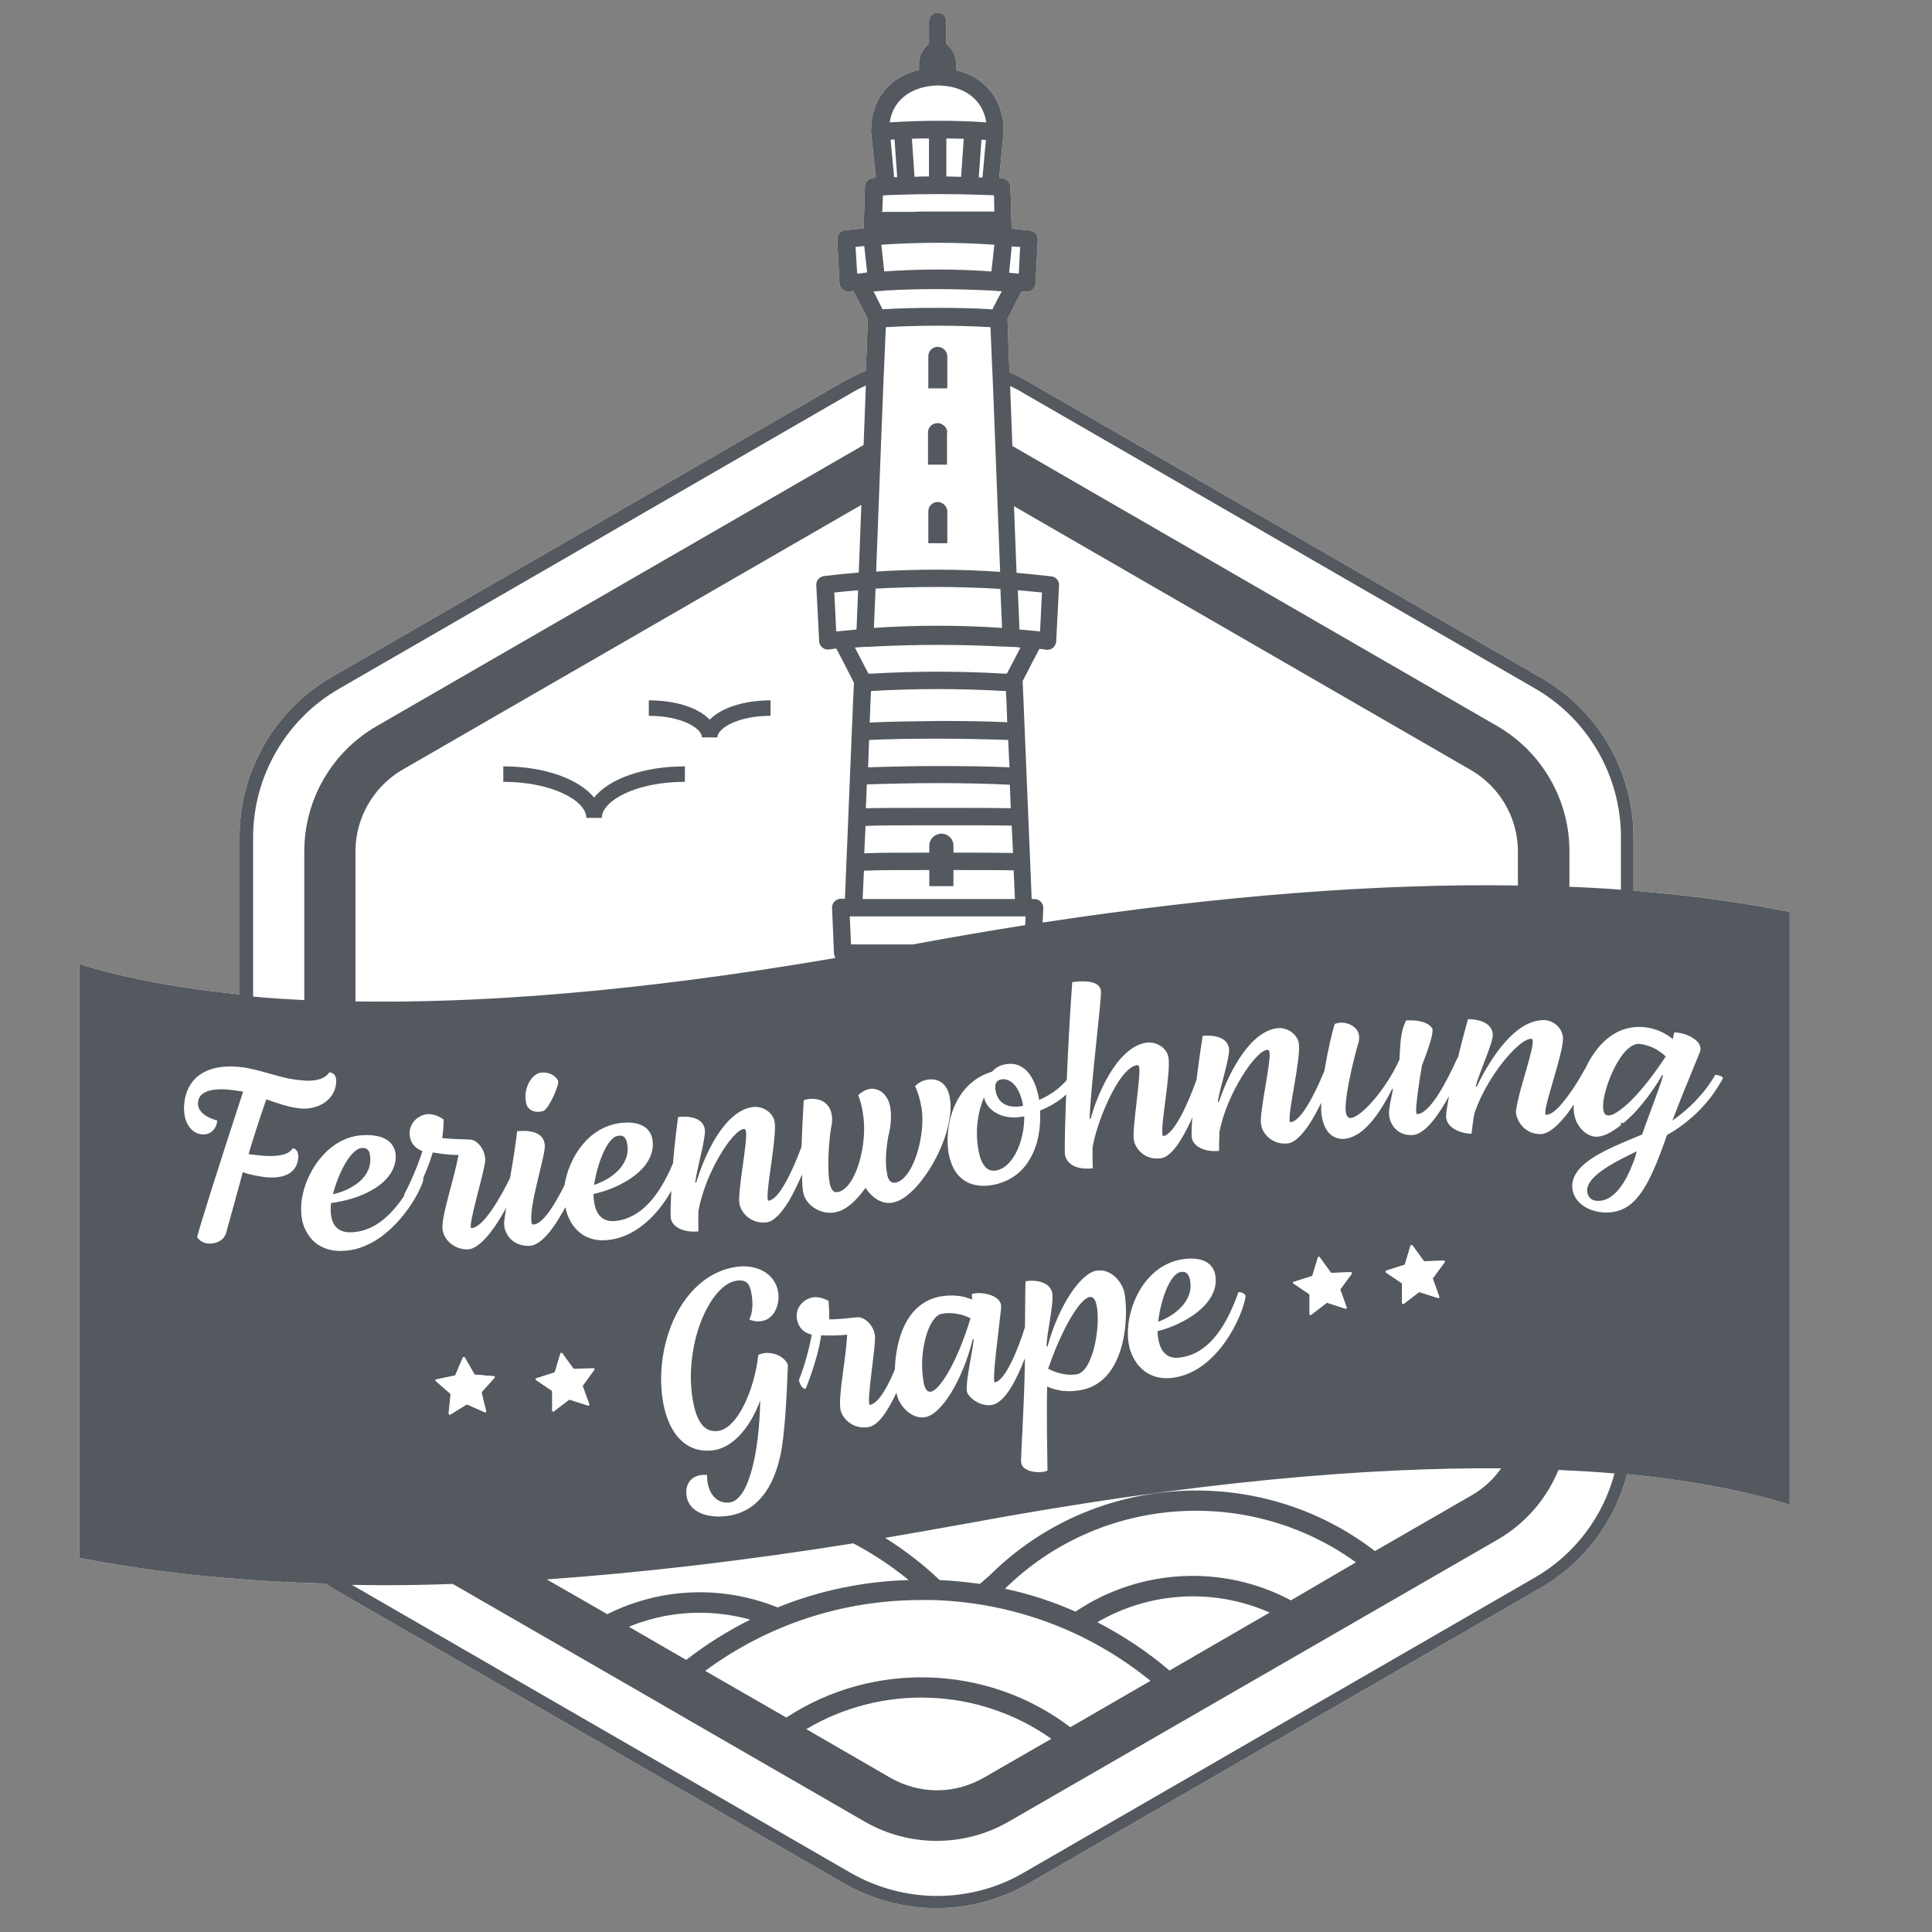 <?xml version="1.0" encoding="utf-8"?>
<!-- Generator: Adobe Illustrator 25.0.1, SVG Export Plug-In . SVG Version: 6.00 Build 0)  -->
<svg version="1.1" xmlns="http://www.w3.org/2000/svg" xmlns:xlink="http://www.w3.org/1999/xlink" x="0px" y="0px"
	 viewBox="0 0 600 600" style="enable-background:new 0 0 600 600;" xml:space="preserve">
<rect x="0" y="0" width="600" height="600" fill="#808080" stroke="none"/>
<style type="text/css">
	.st0{fill:#FFFFFF;}
	.st1{fill:#54595F;}
</style>
<g id="Ebene_3">
	<path class="st0" d="M507.3,276.6v-16.5c0-20.5-10.9-39.4-28.7-49.6l-159-91.8c-2-1.2-4-2.2-6.1-3.1l-0.6-16.5
		c0.4-0.8,0.8-1.6,1.2-2.5c1-2,2.1-4.1,3.2-6.1c0.4,0,0.9,0.1,1.3,0.1c0.1,0,0.2,0,0.3,0c0.6,0,1.3-0.2,1.7-0.6
		c0.6-0.5,0.9-1.2,1-1.9l0.7-13.7c0.1-1.4-1-2.7-2.4-2.8c-1.9-0.2-3.8-0.4-5.7-0.6l-0.1-2.5v-0.1L313.8,58c-0.1-1.4-1.2-2.5-2.6-2.6
		c-0.3,0-0.6,0-0.9-0.1l0.6-6.1l0.8-8.1c0-0.1,0-0.2,0-0.3c0-9.8-5.7-16.9-14.8-19c0-0.1,0-0.2,0-0.3v-1.8c0-2.1-0.9-4.1-2.4-5.5
		c-0.3-0.2-0.5-0.4-0.6-0.6v-7c0-1.5-1.2-2.7-2.7-2.7c-1.5,0-2.7,1.2-2.7,2.7v6.9c-0.1,0.1-0.3,0.3-0.5,0.5
		c-1.6,1.5-2.6,3.6-2.6,5.8v1.6c0,0.1,0,0.2,0,0.3c-9.2,2.1-14.9,9.2-14.9,19c0,0.1,0,0.2,0,0.3l1.5,14.2c-0.3,0-0.6,0-0.9,0.1
		c-1.4,0.1-2.5,1.2-2.5,2.6l-0.3,10.4v0.1l-0.1,2.5c-1.9,0.2-3.9,0.4-5.8,0.6c-1.4,0.2-2.5,1.4-2.4,2.8l0.7,13.7
		c0,0.7,0.4,1.4,1,1.9s1.3,0.7,2,0.6c0.4,0,0.8-0.1,1.3-0.1c1.1,2,2.1,4.1,3.2,6.1c0.5,0.9,0.9,1.8,1.3,2.6l-0.6,16
		c-2.3,1-4.6,2.1-6.8,3.3l-159,91.8c-17.7,10.2-28.7,29.2-28.7,49.6v49c-22-2.2-38.2-5.8-49.8-9.4v184.4c23.1,4.5,48.5,7.2,76.4,8
		c0.7,0.4,1.4,0.9,2.1,1.3l159,91.8c8.9,5.1,18.8,7.7,28.7,7.7c9.9,0,19.8-2.6,28.7-7.7l159-91.8c13.5-7.8,23-20.6,26.8-35.3
		c22.4,2.2,38.8,5.8,50.5,9.5V283.2C540.8,280.2,524.6,278,507.3,276.6z"/>
	<path class="st1" d="M507.3,276.6v-16.5c0-20.5-10.9-39.4-28.7-49.6l-159-91.8c-2-1.2-4-2.2-6.1-3.1l-0.6-16.5
		c0.4-0.8,0.8-1.6,1.2-2.5c1-2,2.1-4.1,3.2-6.1c0.4,0,0.9,0.1,1.3,0.1c0.1,0,0.2,0,0.3,0c0.6,0,1.3-0.2,1.7-0.6
		c0.6-0.5,0.9-1.2,1-1.9l0.7-13.7c0.1-1.4-1-2.7-2.4-2.8c-1.9-0.2-3.8-0.4-5.7-0.6l-0.1-2.5v-0.1L313.8,58c-0.1-1.4-1.2-2.5-2.6-2.6
		c-0.3,0-0.6,0-0.9-0.1l0.6-6.1l0.8-8.1c0-0.1,0-0.2,0-0.3c0-9.8-5.7-16.9-14.8-19c0-0.1,0-0.2,0-0.3v-1.8c0-2.1-0.9-4.1-2.4-5.5
		c-0.3-0.2-0.5-0.4-0.6-0.6v-7c0-1.5-1.2-2.7-2.7-2.7c-1.5,0-2.7,1.2-2.7,2.7v6.9c-0.1,0.1-0.3,0.3-0.5,0.5
		c-1.6,1.5-2.6,3.6-2.6,5.8v1.6c0,0.1,0,0.2,0,0.3c-9.2,2.1-14.9,9.2-14.9,19c0,0.1,0,0.2,0,0.3l1.5,14.2c-0.3,0-0.6,0-0.9,0.1
		c-1.4,0.1-2.5,1.2-2.5,2.6l-0.3,10.4v0.1l-0.1,2.5c-1.9,0.2-3.9,0.4-5.8,0.6c-1.4,0.2-2.5,1.4-2.4,2.8l0.7,13.7
		c0,0.7,0.4,1.4,1,1.9s1.3,0.7,2,0.6c0.4,0,0.8-0.1,1.3-0.1c1.1,2,2.1,4.1,3.2,6.1c0.5,0.9,0.9,1.8,1.3,2.6l-0.6,16
		c-2.3,1-4.6,2.1-6.8,3.3l-159,91.8c-17.7,10.2-28.7,29.2-28.7,49.6v49c-22-2.2-38.2-5.8-49.8-9.4v184.4c23.1,4.5,48.5,7.2,76.4,8
		c0.7,0.4,1.4,0.9,2.1,1.3l159,91.8c8.9,5.1,18.8,7.7,28.7,7.7c9.9,0,19.8-2.6,28.7-7.7l159-91.8c13.5-7.8,23-20.6,26.8-35.3
		c22.4,2.2,38.8,5.8,50.5,9.5V283.2C540.8,280.2,524.6,278,507.3,276.6z M314.2,76.5c0.9,0.1,1.7,0.2,2.6,0.2l-0.4,8.3
		c-1-0.1-2-0.2-3-0.3L314.2,76.5z M266.2,85l-0.5-8.3c0.9-0.1,1.8-0.2,2.7-0.3l0.9,8.2C268.3,84.8,267.2,84.9,266.2,85z
		 M310.7,182.9l0,0.4l0.5,11.7c-13.3-0.9-26.6-0.9-39.8,0l0.5-11.8l0-0.4C284.8,182.1,297.8,182.1,310.7,182.9z M272.1,177.5
		l0.9-23.8l0.7-18.2l0.7-17.9l0.2-4.2l0.5-11.8c10.8-0.6,21.7-0.6,32.5,0l0.5,12l0.2,4.2l0.7,17.9l0.7,18.4l0.9,23.5
		C297.7,176.7,284.9,176.7,272.1,177.5z M290.1,26.6c0.9-0.1,1.5-0.1,2.4,0c6.1,0.3,12.6,3.6,13.8,11.4c-9.9-0.7-20.2-0.6-30,0
		C277.5,30.2,284,27,290.1,26.6z M306.2,43.5c-0.2,1.7-0.3,3.4-0.5,5.1c0,0.1,0,0.2,0,0.3c-0.2,1.8-0.3,3.6-0.5,5.3
		c0,0.3-0.1,0.6-0.1,0.9c-0.4,0-0.8,0-1.1,0l0-0.5l0.8-11.2C305.2,43.4,305.7,43.4,306.2,43.5z M293.9,43c1.8,0,3.6,0.1,5.4,0.1
		l-0.8,11.5l0,0.3c-1.5,0-3-0.1-4.6-0.1v-0.2L293.9,43z M288.5,54.6v0.2c-1.5,0-3,0-4.5,0.1l0-0.3l-0.8-11.5
		c1.8-0.1,3.5-0.1,5.3-0.1L288.5,54.6z M278.6,55c-0.3,0-0.7,0-1,0c0-0.2,0-0.3,0-0.5c0-0.1,0-0.3,0-0.4c-0.3-3.5-0.7-7.1-1-10.7
		c0.4,0,0.8-0.1,1.2-0.1l0.8,11.2L278.6,55z M273.2,65.7c0.2,0,0.5,0,0.8,0l0.2-5c0.5,0,0.9,0,1.4-0.1c0.9,0,1.8-0.1,2.7-0.1
		c8.8-0.3,17.6-0.3,26.4,0c0.9,0,1.8,0.1,2.7,0.1c0.4,0,0.9,0,1.3,0.1l0.1,5c-0.3,0-0.5,0-0.8,0c-0.3,0-0.5,0-0.8,0
		c-0.1,0-0.2,0-0.4,0c0,0-0.1,0-0.2,0c0,0,0,0,0,0h0c-0.1,0-0.2,0-0.4,0c-0.1,0-0.2,0-0.3,0c-0.1,0-0.2,0-0.3,0c-0.3,0-0.5,0-0.8,0
		c0,0-0.1,0-0.2,0c-0.1,0-0.2,0-0.3,0c-0.1,0-0.2,0-0.3,0c-0.3,0-0.7,0-1,0c-0.1,0-0.2,0-0.4,0c-0.1,0-0.3,0-0.4,0h0c0,0,0,0,0,0h0
		c0,0,0,0,0,0c-0.1,0-0.3,0-0.4,0c-0.1,0-0.2,0-0.3,0c-0.2,0-0.5,0-0.7,0c-0.4,0-0.8,0-1.2,0c-0.1,0-0.2,0-0.4,0h-0.3
		c-0.5,0-1.1,0-1.7,0c-0.6,0-1.2,0-1.9,0c-1.3,0-2.7,0-4,0h-2.3c-0.7,0-1.4,0-2.1,0h-0.3c-1,0-2,0-3.1,0.1h-0.3c-0.4,0-0.8,0-1.2,0
		c0,0-0.1,0-0.1,0h-0.3c-0.2,0-0.5,0-0.7,0c-0.1,0-0.1,0-0.2,0h-0.2c-0.3,0-0.7,0-1,0c-0.3,0-0.7,0-1,0c-0.5,0-1,0-1.5,0
		c-0.3,0-0.5,0-0.8,0c-0.1,0-0.3,0-0.4,0c-0.2,0-0.5,0-0.7,0c-0.1,0-0.1,0-0.2,0c-0.2,0-0.3,0-0.5,0l-0.6,0
		C273.7,65.7,273.4,65.7,273.2,65.7L273.2,65.7z M308.8,76l-0.9,8.3c-5.5-0.4-11.1-0.6-16.7-0.6c-5.5,0-11.1,0.2-16.6,0.6l-0.9-8.3
		C285.4,75.2,297.2,75.2,308.8,76z M272.5,58C272.5,58,272.5,58,272.5,58C272.5,58,272.5,58,272.5,58C272.5,58,272.5,58,272.5,58z
		 M272.6,90.4c0.9,0,1.8-0.1,2.7-0.2c10.6-0.6,21.3-0.5,31.9,0c0.9,0,1.8,0.1,2.7,0.2c0.4,0,0.8,0,1.2,0.1c-0.4,0.8-0.9,1.6-1.3,2.4
		v0c-0.2,0.4-0.4,0.8-0.6,1.2c-0.3,0.7-0.7,1.3-1,2c-0.3,0-0.6,0-1-0.1c-5.3-0.3-10.7-0.4-16.1-0.4c-5.3,0-10.7,0.1-16,0.4
		c-0.3,0-0.7,0-1,0.1c-0.3-0.7-0.7-1.3-1-2c-0.2-0.3-0.3-0.7-0.5-1v0c-0.4-0.9-0.9-1.7-1.3-2.6C271.8,90.5,272.2,90.5,272.6,90.4z
		 M271.1,200.8l0-0.3c0,0,0,0,0,0L271.1,200.8c13.4-0.7,26.9-0.7,40.3,0c0.1,0,0.3,0,0.4,0c0.8,0,1.5,0.1,2.3,0.1c0.1,0,0.3,0,0.4,0
		c0.8,0,1.5,0.1,2.3,0.2h0.1c0,0.1-0.1,0.2-0.1,0.2v0c-0.7,1.4-1.4,2.7-2.1,4.1v0c-0.1,0.2-0.2,0.5-0.4,0.7v0
		c-0.1,0.3-0.3,0.5-0.4,0.8c-0.4,0.8-0.8,1.5-1.2,2.3c-0.2,0-0.4,0-0.6,0c-0.1,0-0.3,0-0.4,0c-6.8-0.4-13.7-0.6-20.5-0.6
		c-6.8,0-13.7,0.2-20.5,0.6c-0.3,0-0.6,0-1,0c-0.4-0.8-0.8-1.5-1.2-2.3c-0.1-0.3-0.3-0.5-0.4-0.8v0c-0.8-1.6-1.7-3.2-2.5-4.8
		c0,0,0,0,0,0c0-0.1-0.1-0.1-0.1-0.2h0.1c0.9-0.1,1.8-0.1,2.7-0.2v0C269.3,200.9,270.2,200.9,271.1,200.8z M244.2,533.4L219,518.9
		c19.4-14.3,42.6-22,67.1-22c1,0,2,0,3,0c0.1,0,0.3,0,0.4,0c25,0.7,48.6,9.5,67.8,25.1l-24.9,14.4
		C306.6,516.8,271,515.8,244.2,533.4z M326.5,540l-21,12.1c-4.4,2.5-9.4,3.9-14.5,3.9c-5.1,0-10.1-1.4-14.5-3.9L250.4,537
		C273.9,523,303.9,524,326.5,540z M151,438.2c0.1,0.3-0.2,0.5-0.4,0.4l-5.4-2.4c-0.1,0-0.2,0-0.3,0l-5,3.1c-0.2,0.1-0.5-0.1-0.5-0.3
		l0.6-5.9c0-0.1,0-0.2-0.1-0.3l-4.5-3.9c-0.2-0.2-0.1-0.5,0.1-0.5l5.8-1.2c0.1,0,0.2-0.1,0.2-0.2l2.3-5.4c0.1-0.2,0.4-0.3,0.6,0
		l2.9,5.1c0,0.1,0.2,0.1,0.2,0.2l5.9,0.5c0.3,0,0.4,0.3,0.2,0.5l-4,4.4c-0.1,0.1-0.1,0.2-0.1,0.3L151,438.2z M110.4,311v-46.7
		c0-10.3,5.6-20,14.5-25.2l142.6-82.3l-0.8,21c-3.6,0.3-7.2,0.7-10.8,1.1c-1.4,0.2-2.5,1.4-2.4,2.8l0.9,17.5c0,0.7,0.4,1.4,1,1.9
		c0.6,0.5,1.3,0.7,2.1,0.6c0.7-0.1,1.5-0.2,2.2-0.3c1.4,2.6,2.8,5.3,4.1,7.9c0.5,0.9,1,1.9,1.4,2.8l-0.3,6.3l-2.5,60.7h-1.2
		c-0.7,0-1.4,0.3-2,0.8c-0.5,0.5-0.8,1.2-0.8,2l0.6,14.1c0,0.6,0.2,1.1,0.5,1.5C196.5,308.3,147.7,311.6,110.4,311z M266.5,183.3
		l-0.5,12.2c-2.1,0.2-4.2,0.4-6.3,0.6l-0.6-12.1C261.5,183.8,264,183.5,266.5,183.3z M291.4,229.4c8,0,15.6,0.2,21.7,0.4l0.4,8.5
		c-6.2-0.3-13.9-0.4-22-0.4c-8,0-15.7,0.2-21.9,0.4l0.3-8.5C276,229.5,283.5,229.4,291.4,229.4z M270.1,224.4l0.2-5.7l0-0.1l0.2-4
		c13.8-0.8,27.7-0.8,41.5,0c0.1,0,0.3,0,0.4,0l0.2,3.9l0,0.1l0.2,5.7c-6.1-0.3-13.6-0.4-21.4-0.4C283.6,224,276.2,224.1,270.1,224.4
		z M291.4,243.2c8.2,0,16.1,0.2,22.2,0.5l0.3,7.3c-4.5-0.1-9.9-0.1-15.9-0.1h-11.3c-6.9,0-12.9,0-17.8,0.1l0.3-7.4
		C275.5,243.4,283.2,243.2,291.4,243.2z M286.8,256.3c3.7,0,7.6,0,11.3,0c6.2,0,11.6,0,16.1,0.1l0.4,8.5c-4.6-0.1-10.2-0.1-16.5-0.1
		c-0.7,0-1.4,0-2,0v-2.2c0-1-0.4-2-1.1-2.6c-0.7-0.7-1.6-1.1-2.6-1.1c-2.1,0-3.8,1.7-3.8,3.7v2.2c-0.6,0-1.2,0-1.8,0
		c-7.2,0-13.4,0-18.4,0.2l0.4-8.5C273.6,256.3,279.8,256.3,286.8,256.3z M286.8,270.2h1.8v5h7.5v-5h2c6.4,0,12.1,0,16.7,0.1l0.4,8.9
		h-47.3l0.4-8.8C273.1,270.2,279.5,270.2,286.8,270.2z M318.5,284.6l-0.1,2.7c-11.4,1.8-23,3.8-34.9,6h-19.2l-0.4-8.7H318.5z
		 M166.5,428.1l5.6-1.8c0.1,0,0.2-0.1,0.2-0.2l1.7-5.7c0.1-0.2,0.4-0.3,0.5-0.1l3.5,4.8c0.1,0.1,0.1,0.1,0.3,0.1l5.9-0.2
		c0.3,0,0.4,0.3,0.3,0.5l-3.5,4.8c-0.1,0.1-0.1,0.2,0,0.3l2,5.5c0.1,0.2-0.1,0.5-0.4,0.4l-5.6-1.8c-0.1,0-0.2,0-0.3,0l-4.7,3.6
		c-0.2,0.2-0.5,0-0.5-0.2l0-5.9c0-0.1,0-0.2-0.1-0.3l-4.9-3.3C166.2,428.5,166.3,428.1,166.5,428.1z M265,479.3
		c6.1,3.2,11.8,7,17.2,11.4c-14.1,0.4-27.9,3.3-40.7,8.5h0c-17.4-7-36.5-6.1-52.9,2.1l-18.8-10.8C199.5,488.4,231.2,484.7,265,479.3
		z M233,503c-7,3.5-13.6,7.6-19.9,12.5h0l-17.8-10.3C207.2,500.3,220.4,499.5,233,503z M340.8,503.8c16.4-9.6,36.4-10.6,53.5-3
		l-31.1,18C356.3,512.9,348.7,507.9,340.8,503.8z M334,500.5c-7-3.1-14.3-5.5-21.9-7.1c29.8-29.3,76.1-32,109-8.2L400.9,497
		C379.9,485.8,354.1,487,334,500.5z M307.2,489.4l-2.9,2.5c-4.1-0.6-8.3-1-12.5-1.2c-5.2-5-10.9-9.3-16.9-13.1
		c8.2-1.4,16.6-2.9,25-4.4c71.1-13.2,125.3-17.5,166.3-17.2c-2.4,3.4-5.5,6.3-9.2,8.4l-30,17.3C391.5,454.3,339.9,456.8,307.2,489.4
		z M416.2,400.4l2,5.6c0.1,0.2-0.1,0.5-0.4,0.4l-5.6-1.8c-0.1,0-0.2,0-0.3,0.1l-4.7,3.6c-0.2,0.2-0.5,0-0.5-0.2l0-5.9
		c0-0.1,0-0.2-0.1-0.3l-4.9-3.3c-0.2-0.2-0.2-0.5,0.1-0.5l5.6-1.8c0.1,0,0.2-0.1,0.2-0.2l1.7-5.6c0.1-0.2,0.4-0.3,0.5-0.1l3.5,4.8
		c0.1,0.1,0.2,0.1,0.3,0.1l5.9-0.2c0.3,0,0.4,0.3,0.3,0.5l-3.5,4.8C416.2,400.2,416.2,400.3,416.2,400.4z M444.9,397.1l2,5.6
		c0.1,0.2-0.1,0.5-0.4,0.4l-5.6-1.8c-0.1,0-0.2,0-0.3,0l-4.7,3.6c-0.2,0.2-0.5,0-0.5-0.2l0-5.9c0-0.1,0-0.2-0.1-0.3l-4.9-3.3
		c-0.2-0.2-0.2-0.5,0.1-0.6l5.6-1.8c0.1,0,0.2-0.1,0.2-0.2l1.7-5.7c0.1-0.2,0.4-0.3,0.6-0.1l3.5,4.8c0.1,0.1,0.2,0.1,0.3,0.1
		l5.9-0.2c0.3,0,0.4,0.3,0.3,0.5l-3.4,4.8C444.9,396.9,444.9,397,444.9,397.1z M323.8,286.5l0.2-4.5c0-0.7-0.2-1.4-0.8-2
		c-0.5-0.5-1.2-0.8-2-0.8h-0.8l-2.8-67.7c0.4-0.7,0.7-1.4,1.1-2.1c1.3-2.6,2.7-5.3,4.1-7.9c0.8,0.1,1.5,0.2,2.2,0.3
		c0.1,0,0.2,0,0.3,0c0.6,0,1.2-0.2,1.7-0.6c0.6-0.5,0.9-1.2,1-1.9l0.9-17.5c0.1-1.4-1-2.7-2.4-2.8c-3.6-0.4-7.2-0.8-10.8-1.1
		l-0.8-20.7l142,82c8.9,5.2,14.5,14.8,14.5,25.2V275C427.9,274.3,378.5,278.2,323.8,286.5z M316.6,195.5l-0.5-12.2
		c2.5,0.2,5,0.5,7.5,0.7l-0.6,12.1C320.9,195.9,318.8,195.7,316.6,195.5z M94.5,264.4v46.2c-5.6-0.3-10.9-0.6-15.9-1.1v-49.4
		c0-19,10.2-36.7,26.7-46.2l159-91.8c1.5-0.9,3.1-1.7,4.6-2.4l-0.7,18.5L117,225.5C103.1,233.5,94.5,248.3,94.5,264.4z M476.7,489.9
		l-159,91.8c-8.1,4.7-17.3,7.1-26.7,7.1s-18.6-2.5-26.7-7.1l-155-89.5c3,0,6,0.1,9,0.1c7.3,0,14.7-0.1,22.3-0.4l64,36.9l1.7,1
		l29.1,16.8h0l1.4,0.8l31.7,18.3c6.9,4,14.7,6,22.4,6s15.5-2,22.4-6L465,478.2c8.7-5,15.3-12.7,19-21.7c6.2,0.3,12,0.6,17.4,1.1
		C497.8,471.1,489,482.8,476.7,489.9z M503.3,276.3c-5.2-0.4-10.5-0.7-15.9-0.9v-11.1c0-16-8.6-30.8-22.4-38.8l-150.6-87l-0.7-18.6
		c1.4,0.6,2.7,1.3,4,2.1l159,91.8c16.5,9.5,26.7,27.2,26.7,46.2V276.3z M294.2,158.9c0-0.8-0.3-1.5-0.9-2.1
		c-0.5-0.5-1.3-0.9-2.1-0.9c-1.6,0-2.9,1.3-2.9,2.9v9.9h5.9V158.9z M294.2,134.4c0-0.8-0.3-1.5-0.9-2.1c-0.1-0.1-0.2-0.2-0.4-0.3h0
		c-0.5-0.4-1.1-0.6-1.7-0.6c-0.6,0-1.2,0.2-1.7,0.5c-0.8,0.5-1.3,1.4-1.3,2.4v10h5.9V134.4z M294.2,110.7c0-0.8-0.3-1.5-0.9-2.1
		c-0.5-0.5-1.3-0.9-2.1-0.9c-1.6,0-2.9,1.3-2.9,2.9v10h5.9V110.7z M184.5,247.7c-4.6-5.7-15.3-9.7-28.2-9.7v4.8
		c15.2,0,25.8,5.9,25.8,11.2h4.8c0-5.3,10.6-11.2,25.8-11.2V238C199.8,238,189.1,241.9,184.5,247.7z M201.5,217.5v4.8
		c10.2,0,16.5,3.9,16.5,6.7h4.8c0-2.8,6.3-6.7,16.5-6.7v-4.8c-8.4,0-15.4,2.4-18.9,6C216.9,219.8,209.9,217.5,201.5,217.5z"/>
</g>
<g id="Ebene_2">
	<g>
		<path class="st0" d="M104.4,336.3c-0.3,4.2-4,7.9-9.9,8c-0.5,0-1,0-1.5-0.1c-3.2-0.3-6.6-1.5-10.3-2.8c-1.2,3.4-2.6,7.6-4.1,12.4
			c-0.5,1.5-0.9,3-1.4,4.6c0.5,0.1,0.9,0.2,1.4,0.2c0.9,0.1,1.8,0.2,2.6,0.3c5,0.4,8.5-0.2,9.7-2.3c1,0.1,1.9,1,1.7,3.1
			c-0.2,2.9-2.3,6.6-10,5.9c-0.7-0.1-1.6-0.2-2.6-0.4c-0.5-0.1-1-0.2-1.5-0.3c-1.1-0.2-2.1-0.5-3.1-0.9c-0.3,1-0.5,2-0.8,3
			c-1.3,4.7-2.6,9.6-4,14.5c-0.1,0.4-0.2,0.8-0.3,1.2c-0.8,3-3.9,3.6-5.5,3.5c-1.7-0.1-2.8-0.9-3.6-2c0.1-0.4,0.5-1.8,1.1-3.8
			c2-6.6,6.2-19.9,8.1-25.7l4.3-13.2l0.8-2.5c-0.3,0-0.5-0.1-0.8-0.1c-1.2-0.2-2.5-0.4-3.7-0.5c-5.6-0.5-9.2,0.7-9.5,3.9
			c-0.3,3.2,3.1,4.9,6,5.7c-0.2,2.1-1.7,4.5-4.7,4.3c-3.1-0.2-6.1-3.4-5.6-9.4c0.6-7,5.5-12.5,16.7-11.6c0.3,0,0.6,0.1,0.8,0.1
			c1.4,0.1,2.7,0.4,4,0.7c5,1.1,9.5,3,14.9,3.4c0.3,0,0.7,0,1,0.1c4.3,0.2,6.6-0.9,7.7-2.6C103.4,333.2,104.6,333.7,104.4,336.3z"/>
	</g>
	<g>
		<path class="st0" d="M173.3,335.6c-0.8-1.5-2.6-2.7-5.1-2.5c-3,0.2-5.3,4.5-5,8.1c0.1,0.9,0.2,1.7,0.5,2.3
			c0.8,1.4,2.2,1.8,3.5,1.8c0.6,0,1.2-0.2,1.6-0.3C170.5,344.3,173.9,336.6,173.3,335.6z"/>
	</g>
	<g>
		<path class="st0" d="M295,341c-0.7-4.2-3.3-6.3-7-5.7c-1.6,0.3-2.7,0.9-3.8,2c0.9,2,1.5,4,2,6.8c1.3,8-2.4,22.2-8.2,23.2
			c-0.8,0.1-1.6-0.2-2.1-1.3c-0.3-0.6-0.4-1.4-0.5-2.1c-0.6-3.3-0.1-7.6,0.4-10.7c0.9-3.4,1.1-6.6,0.7-9.2c-0.7-4.3-3.7-6.3-6.5-5.8
			c-1.2,0.2-2.3,0.9-3.5,1.9c0.6,1.4,1.1,3.1,1.5,5.8c1.6,9.5-2.3,23.3-7.8,24.3c-0.9,0.2-1.6-0.2-2.1-1.3c-0.2-0.5-0.4-1.1-0.5-1.8
			c-0.8-4.8-0.1-13.5,0.5-16.8c0.4-1.7,0.4-3,0.2-4.1c-0.7-4.2-4.3-5.4-7.6-4.8c-0.3,0-0.7,0.2-1.1,0.3c-0.3,4.8-0.5,9.9-0.7,14.5
			c-3,8-7,16.3-10.2,16.7c-0.1,0-0.3-0.3-0.3-0.7c-0.4-3.3,2.8-18.8,2.2-23.6c-0.4-3-3.6-5.2-6.8-4.8c-8.5,1.1-14.7,13.9-17.6,23.5
			l-0.3-0.2c0.7-4.8,3.3-13.6,3-16.3c-0.5-3.8-5.2-4.3-8.3-3.9c-0.4,2.6-1.1,8.4-1.6,14.4c-4.3,10.2-10,17.1-18,17.9
			c-3.7,0.3-6.1-1.7-6.6-6.8c0-0.5-0.1-1-0.1-1.6c8.5-1.8,19.2-7.8,18.4-16.3c-0.3-3.5-2.9-6.4-9.5-5.8c-10.4,1-16.5,10.7-17.9,19.4
			c0,0,0,0,0,0c-3,6-6.7,12.1-9.7,12.2c-0.4,0-0.6-0.5-0.6-1.3c-0.4-5.8,4.4-20.2,4.2-23.3c-0.3-4-4.3-4.8-8.6-4.4
			c-0.3,3-1.2,8.9-2.2,14.5c-2.6,5.4-8.2,15.5-12,15.6c-1.4,0,4.4-18.6,4.3-21.3c-0.1-3.2-2.5-6.1-4.7-6.2c-2.5-0.1-7.3-0.2-8.7-0.5
			c0.3-1.6,0.4-3,0.5-5.7c-1.5-1.1-3.2-1.7-4.7-1.7c-3.3,0.1-6,2.9-5.9,6.1c0.1,2.7,1.6,4.5,4,5.4c-1.5,4.6-3.6,9.5-5.7,13.5
			c0,0.1,0,0.3,0,0.4c-4.3,6.4-9.3,10.6-15.2,11.2c-0.6,0.1-1.2,0.1-1.8,0.1c-3.7-0.1-5.9-2.3-5.8-7.5c0-0.5,0-1,0.1-1.6
			c0.5,0,0.9-0.1,1.4-0.2c0.2,0,0.3,0,0.5-0.1c1.3-0.2,2.6-0.5,4-0.9c0.5-0.2,1.1-0.3,1.6-0.5c6.5-2.2,12.5-6.4,12.6-12.6
			c0-3.5-2.2-6.7-8.8-6.8c-1.3,0-2.5,0.1-3.7,0.3c-8,1.6-13.5,8.8-15.8,15.9c-0.7,2.3-1.1,4.5-1.1,6.6c0,2.1,0.3,4.2,1.1,6.1
			c0.3,0.7,0.7,1.4,1.1,2c1.9,3,5.2,5,9.8,5.1c1.7,0,3.4-0.2,5-0.6c2.9-0.8,5.7-2.2,8.1-4c7-5.2,11.6-13.3,12.8-17.2
			c0.1-0.3,0.1-0.5,0-0.8c1.3-2.9,2.3-5.7,3-8c2.3,0.4,5.4,0.8,8,0.8c-1.6,8.4-5.2,18.5-5,22.7c0,0.6,0.2,1.4,0.5,2.1
			c1,2.3,3.7,4.6,7.4,4.5c2.2-0.1,4.6-2.2,6.9-5.1h0c1.8-2.3,3.5-5.1,5-7.8c-0.3,2.1-0.6,3.6-0.6,4.3c-0.1,0.3,0,0.7,0,1
			c0,0.8,0.2,1.5,0.5,2.1c1.1,2.9,4.1,4.6,7.5,4.4c2.3-0.2,4.7-2.4,6.9-5.4h0c1.5-2,2.8-4.3,4.1-6.6c0.4,2.2,1.3,4.3,2.7,6.1
			c2.2,2.8,5.7,4.6,10.4,4.1c5.2-0.5,9.5-3.1,13.1-6.5h0c2.8-2.7,5-5.8,6.7-8.8c-0.2,3.5-0.3,6.4-0.2,8.1c0,0.1,0,0.2,0,0.3
			c0.4,3,4.3,4.7,8.6,4.2c0-1.1-0.1-3.7,0-5.6c0-0.3,0-0.5,0-0.7c2-11.5,10.4-25,14.1-25.5c0.4-0.1,0.6,0.3,0.7,1
			c0.4,3.4-2.6,18.2-2.1,22c0.1,0.5,0.2,1,0.4,1.4c1,2.6,4,5.1,8.1,4.6c2.3-0.3,4.7-3,7-6.8h0c1.4-2.4,2.7-5.1,4-8.1
			c0,2.4,0.1,4.3,0.3,5.4c0.1,0.6,0.3,1.3,0.6,1.9c1.5,2.9,5.2,5.2,9.3,4.5c3.2-0.5,6.6-3.5,9.5-7.6c1.8,2.8,4.9,5.2,8.3,4.6
			c3.2-0.5,6.9-3.7,10-8.1C292.2,358.5,296.2,348,295,341z M192.1,352.7c1.9-0.2,2.6,1,2.8,3.5c0.4,4.3-2.9,9.2-10.4,11.8
			C185.4,361.8,188.5,353,192.1,352.7z M110.4,357.4c0.7-0.6,1.5-0.9,2.2-0.9c1.9,0,2.4,1.3,2.4,3.8c0,2.7-1.5,5.5-4.6,7.6
			c-1.8,1.3-4.1,2.3-7,3C104.6,366,107.4,359.7,110.4,357.4z"/>
	</g>
	<g>
		<path class="st0" d="M532.7,333.8c-3.4,5.9-8.3,10.7-13.3,14.2c2.1-5.7,4.6-11.7,8.5-21.2c0.1-0.2,0.1-0.5,0.2-0.8
			c0.3-2.9-4.2-5-7-5.3c-0.4,0-0.8-0.1-1.2,0l-0.4,2c-2.4-2-5.5-3.4-8.9-3.7c-1.1-0.1-2.2-0.1-3.2,0c-1.4,0.2-2.7,0.5-4,1
			c-5.1,2.1-8.7,6.8-11.1,11.9c0,0,0,0.1-0.1,0.1c-1.5,2.7-3.1,5.4-4.8,7.7c-2.7,3.8-5.3,6.6-7.3,6.5c-0.2,0-0.2-0.3-0.2-0.7
			c0-3.3,5.5-18.2,5.5-23c0-3-2.8-5.7-6-5.7c-2.7,0-5.4,1.1-7.9,3c-5.4,4.1-10,11.6-12.9,17.7l-0.3-0.2c1.3-4.7,5.2-13,5.3-15.8
			c0-3.9-4.5-5-7.7-5c-0.6,2.2-1.9,6.8-3.1,11.9c0,0-0.1,0-0.1,0c-3.2,7-8.4,17.4-12.6,17.6c-0.2,0-0.2-0.2-0.3-0.7
			c-0.1-2.3,0.9-9.2,1.8-14.4c1.4-3.7,3.4-8.8,3.3-11.3c-1.1-2.2-4.6-2.9-8.2-2.7c-1.9,3.6-1.8,7.9-2.1,12.2
			c-4.1,9.1-11.9,18-15.2,18.1c-1,0-1.4-1-1.5-2.4c-0.3-5.5,3.5-19.6,4-21c0.2-0.7,0.2-1.3,0.2-1.8c-0.1-2.9-3.2-4.5-5.7-4.4
			c-0.7,0-1.3,0.2-1.9,0.4c-0.8,2.5-2.2,8.5-3.2,14.6c-3.2,7.7-7.3,15.6-10.5,15.9c-0.2,0-0.3-0.3-0.3-0.7
			c-0.3-3.3,3.4-18.7,2.9-23.5c-0.3-3-3.5-5.3-6.6-5c-8.5,0.9-15.1,13.5-18.3,23l-0.3-0.2c0.8-4.8,3.7-13.5,3.5-16.3
			c-0.4-3.9-5.1-4.4-8.2-4.1c-0.4,2.5-1.2,7.9-1.9,13.6c0,0,0,0,0,0c-2.5,7.1-6.9,17-10.3,17.5c-0.2,0-0.3-0.3-0.3-0.7
			c-0.5-3.2,2.6-18.8,1.9-23.6c-0.4-3-3.7-5.1-6.8-4.7c-9.5,1.3-15.8,17.4-17.4,23.7l-0.3-0.2c0.4-11.1,3.8-37.2,3.5-39.6
			c-0.3-2.5-3.4-3.4-8.9-2.7c-0.7,9.5-1.3,20.7-1.7,30.4c-2.1,2.5-5.1,4.7-8.6,6.2l0-0.2c-1.4-8-5.3-11.8-10.3-10.9
			c-1.9,0.3-3.2,1.1-4.3,2.3c-12.4,3.8-14.8,17.7-13.5,25.4c0.4,2.1,1.1,4,2.1,5.6c2.2,3.3,6,5.2,11.6,4.2c5.4-1,9.2-4,11.5-8
			c2.6-4.3,3.5-9.8,3.2-15.1c3-1.2,5.9-2.9,8.1-5c-0.3,8.6-0.5,15.4-0.4,18c0,0.1,0,0.3,0,0.4c0.5,4,4.9,5,8.7,4.5
			c-0.1-1.1-0.1-3.8-0.1-5.7c0-0.2,0-0.4,0-0.6c0.9-6.8,7.9-24.9,13.8-25.7c0.5-0.1,0.6,0.3,0.7,0.7c0.5,3.1-2.2,18.8-1.7,22.4
			c0.1,0.5,0.2,1,0.4,1.4c1.1,2.6,3.9,5,8.1,4.4c2.1-0.3,4.4-2.8,6.4-6.2c1.2-2,2.3-4.2,3.3-6.5c-0.2,2.6-0.3,4.8-0.2,6.1
			c0,0,0,0,0,0c0.3,3,4.2,4.8,8.5,4.3c0-1,0-3.4,0.1-5.3c0-0.4,0-0.7,0.1-1c2.3-11.5,11.1-24.8,14.8-25.1c0.4,0,0.6,0.3,0.7,1
			c0.3,3.4-3.1,18.1-2.7,21.9c0.1,0.6,0.2,1.3,0.5,1.9c1.1,2.4,3.9,4.7,7.8,4.3c2-0.2,4.2-2.3,6.4-5.5c1.4-2,2.7-4.5,4-7.1
			c0,0.8,0,1.6,0,2.3c0.1,1.8,0.4,3.3,0.9,4.5c1.2,3.2,3.6,4.5,6.1,4.4c3.1-0.2,6-2.3,8.5-5.2c2.5-2.9,4.7-6.7,6.6-10.4l0.2,0.1
			c-0.4,2.6-1.4,5.8-1.2,8.2c0,0.5,0.2,1.1,0.4,1.7c0.8,2.2,3,4.6,6.8,4.4c2.3-0.1,4.6-2.1,6.8-4.9c1.6-2.1,3.2-4.6,4.6-7.2
			c-0.5,2.8-0.9,5-0.9,6.3c0,0.3,0,0.5,0.1,0.8c0.5,2.6,3.9,4.5,7.8,4.6c0.1-0.9,0.3-2.9,0.6-4.7h0c0.1-0.6,0.2-1.1,0.3-1.6
			c2.7-8.3,9.1-17.3,13.8-21.2c1.5-1.3,2.9-2,3.8-2c0.4,0,0.6,0.4,0.5,1.1c0,2.5-2.9,11.1-4.3,16.8c-0.5,2-0.8,3.7-0.9,4.6
			c0,0.7,0.1,1.5,0.5,2.3c0.1,0.3,0.3,0.6,0.4,0.9c1.2,2.1,3.4,3.9,6.7,3.9c2,0,4.4-1.7,6.8-4.5h0c0.8-0.9,1.6-1.8,2.3-2.9
			c0.4-0.6,0.9-1.2,1.3-1.8c0,0,0,0.1,0,0.1c-0.2,1.8,0.1,3.4,0.6,4.8c1.2,3,3.7,4.9,5.9,5.1c2.2,0.2,5-1.1,8.1-3.6v-0.7
			c0.3,0,0.5,0,0.8,0.1c0,0,0,0,0,0c1-0.9,2.1-1.9,3.2-3c3-3.2,6.1-7.3,8.8-11.9l0.3,0.1c-1.1,3.8-3.4,9.6-5.5,15.4
			c-0.3,1-0.7,1.9-1,2.9c-0.8,0.4-1.7,0.7-2.6,1.1c-1.3,0.5-2.6,1.1-4,1.7c-7.2,3.1-14.6,7-15.1,12.6c-0.4,4.2,3.1,8.2,9.3,8.8
			c2.2,0.2,4.1-0.1,5.9-0.8c1.5-0.6,2.8-1.5,4-2.7c4.3-4.3,7.2-12,10.2-20.5c1.2-0.7,2.4-1.4,3.5-2.2c5.4-3.7,10.4-8.9,13.9-15.5
			C535,334.4,534.1,333.9,532.7,333.8z M311,335.2c2.5-0.4,5.6,1.8,6.7,8c0,0.1,0,0.1,0,0.2l-0.3,0.1c-4.4,0.8-7.6-0.9-8.2-4.8
			C308.8,336.6,309.4,335.5,311,335.2z M313.2,361.3c-1.1,1.2-2.4,1.9-3.8,2.2c-1.4,0.2-2.5-0.1-3.3-1c-1.2-1.2-1.9-3.2-2.3-5.7
			c-1-5.7-0.1-11.7,1.8-16c0.8,4.1,5.8,7.1,11.8,6l0.7-0.1C318.1,352.6,316.2,358.2,313.2,361.3z M507.3,360.8
			c-1.2,3.2-2.5,5.8-4,7.8c-2.2,3-4.7,4.6-7.6,4.3c-2.1-0.2-2.9-2-2.8-3.5c0.3-3.3,5.1-6.6,10.3-9.3c1.3-0.7,2.6-1.3,4-2
			c0.4-0.2,0.7-0.4,1.1-0.5C508,358.7,507.7,359.8,507.3,360.8z M507.3,341c-1.4,1.5-2.8,2.7-4,3.6c-1.7,1.3-3,1.9-4,1.8
			c-1.1-0.1-1.6-1.3-1.4-3.7c0-0.5,0.1-1,0.2-1.6c0.8-4.3,2.8-9.2,5.1-12.6c1.2-1.8,2.6-3.2,4-3.9c0.7-0.3,1.3-0.5,2-0.4
			c2.6,0.3,5.5,1.4,8.1,3.9C513.9,333.3,510.4,337.8,507.3,341z"/>
	</g>
	<g>
		<g>
			<path class="st0" d="M244.7,423.9c-0.4,11.2-1.1,21.9-2.2,27.4c-2.2,10.9-7.5,18.3-16.7,19.5c-5.9,0.8-11.9-1.1-12.6-6.3
				c-0.5-3.5,1.4-6,4.5-6.4c0.5-0.1,1.2-0.1,1.9,0c0,0.6,0,1.4,0.1,2c0.6,4.2,3.2,7,6.9,6.5c6-0.8,9.2-15.7,9.5-31.7
				c-2.6,7.2-7.8,14.6-14.6,15.5c-9.3,1.2-14.5-6.5-15.8-16.4c-0.9-6.7-0.2-13.7,1.9-20c3.5-10.7,11-19.2,21.3-20.6
				c6.3-0.8,12,2.2,12.8,8.1c0.5,4.1-1.5,8.3-5.3,8.8c-1.7,0.2-2.6-0.1-3.7-0.5c0.9-1.7,1.2-4.5,0.8-7.3c-0.5-3.5-1.4-5.2-4.6-4.8
				c-4.8,0.6-9.4,6.9-12.1,15.2c-1.9,6.1-2.8,13.3-1.9,20.2c0.9,6.8,3,12,8.1,11.3c6-0.8,11.3-12.7,12.5-23.6
				c0.5-0.3,1.3-0.5,1.9-0.6C240.3,419.9,243.6,421.2,244.7,423.9z"/>
		</g>
		<g>
			<path class="st0" d="M349.3,402c-0.5-3.6-4.1-8.1-8.7-7.4c-5.2,0.8-12,11.4-15.3,23.6l-0.3-0.1c0.1-4.3,2.3-13,1.8-16.4
				c-0.6-3.8-5.6-4.3-8.3-3.8c-0.1,1.5-0.1,7.4-0.2,14.3v0c-2.2,7.1-6.1,16.5-9.3,17.1c-1.1,0.2,1.2-16.2,1.9-23c0-0.3,0-0.6,0-1
				c-0.5-3-5.5-4.1-8.3-3.6c-0.2,0-0.5,0.1-0.8,0.2l0.1,1.7c-2.8-1.2-6-1.6-9.7-1c-10.7,1.9-14,13.3-14.3,22.7
				c-2.1,5.1-5,10.5-7.7,11c-1.4,0.2,2-19,1.5-21.7c-0.5-3.2-3.3-5.7-5.5-5.5c-2.4,0.2-7.2,0.8-8.7,0.6c0-0.8,0-1.5,0-2.4
				c0-0.9-0.1-2-0.2-3.3c-1.7-0.9-3.3-1.3-4.8-1.1c-3,0.5-5.2,3.1-5.1,5.9c0,0.3,0,0.6,0.1,0.8c0.4,2.7,2.1,4.3,4.6,4.9
				c-0.9,4.8-2.3,9.9-4,14.1c0.2,1.1,1.1,2.9,2.1,2.7c2.2-5.4,4.2-11.9,4.8-16.6c2.3,0.1,5.5,0.1,8.1-0.2c-0.5,8.5-2.8,19-2.1,23.2
				c0.5,2.8,3.9,6.3,8.7,5.5c3.2-0.5,6.2-5.4,8.7-10.7c0,0.2,0.1,0.4,0.1,0.5c0.7,3.6,4.7,7.9,8.9,7.1c5.2-1,11.7-12,14.7-24.2
				l0.3,0.1c-0.5,4.5-2.6,13.2-2.1,16.2c0.3,1.6,4,4.8,7.8,4.1c4-0.7,7.6-7.8,10.2-14.5c0,1.9-0.1,3.7-0.1,5.4
				c-0.3,11.8-1.1,23.6-1.1,26.6c0,2.9,4.1,3.7,6.9,3.3c0.5-0.1,0.9-0.2,1.3-0.4c-0.1-6.9-0.3-17.6-0.1-26.1
				c2.9,1.3,6.1,1.8,9.8,1.2C348.8,430,350.7,411.2,349.3,402z M289.1,432.2c-1.2,0.2-2-1-2.3-3.2c-1.6-8.8,1.4-20.2,5.7-21
				c2.4-0.4,5.5-0.3,8.9,1.4C297.5,422.4,292,431.7,289.1,432.2z M334.4,426.8c-2.4,0.4-5.5,0-8.9-1.7c4.4-12.8,10-21.9,12.9-22.3
				c1.2-0.2,1.9,0.9,2.3,3.3C341.7,412.7,339.3,426,334.4,426.8z"/>
		</g>
		<g>
			<path class="st0" d="M384.6,401.3c-4,11.4-9.7,19.3-18.2,20.3c-3.7,0.5-6.2-1.5-6.8-6.6c-0.1-0.5-0.1-1-0.1-1.6
				c8.4-2.1,19-8.4,18-16.9c-0.4-3.5-3.1-6.3-9.7-5.5c-12.7,1.6-18.5,15.9-17.4,25.5c0.8,6.5,5.5,12.4,13.7,11.4
				c13.9-1.7,21.7-18.9,22.7-25.1C387,401.8,385.5,401.2,384.6,401.3z M366.8,395c1.9-0.2,2.6,1,2.9,3.4c0.5,4.3-2.6,9.2-10,12.1
				C360.3,404.4,363.2,395.5,366.8,395z"/>
		</g>
	</g>
	<g>
		<g>
			<path class="st0" d="M149.7,432.2c-0.1,0.1-0.1,0.2-0.1,0.3l1.3,5.7c0.1,0.3-0.2,0.5-0.4,0.4l-5.4-2.4c-0.1,0-0.2,0-0.3,0l-5,3.1
				c-0.2,0.1-0.5-0.1-0.5-0.3l0.6-5.9c0-0.1,0-0.2-0.1-0.3l-4.5-3.9c-0.2-0.2-0.1-0.5,0.1-0.5l5.8-1.2c0.1,0,0.2-0.1,0.2-0.2
				l2.3-5.4c0.1-0.2,0.4-0.3,0.6,0l2.9,5.1c0,0.1,0.2,0.1,0.2,0.2l5.9,0.5c0.3,0,0.4,0.3,0.2,0.5L149.7,432.2z"/>
		</g>
	</g>
	<g>
		<g>
			<path class="st0" d="M181,430.3c-0.1,0.1-0.1,0.2,0,0.3l2,5.5c0.1,0.2-0.1,0.5-0.4,0.4l-5.6-1.8c-0.1,0-0.2,0-0.3,0l-4.7,3.6
				c-0.2,0.2-0.5,0-0.5-0.2l0-5.9c0-0.1,0-0.2-0.1-0.3l-4.9-3.3c-0.2-0.2-0.2-0.5,0.1-0.6l5.6-1.8c0.1,0,0.2-0.1,0.2-0.2l1.7-5.7
				c0.1-0.2,0.4-0.3,0.5-0.1l3.5,4.8c0.1,0.1,0.1,0.1,0.3,0.1l5.9-0.2c0.3,0,0.4,0.3,0.3,0.5L181,430.3z"/>
		</g>
	</g>
	<g>
		<g>
			<path class="st0" d="M416.2,400.1c-0.1,0.1-0.1,0.2,0,0.3l2,5.6c0.1,0.2-0.1,0.5-0.4,0.4l-5.6-1.8c-0.1,0-0.2,0-0.3,0.1l-4.7,3.6
				c-0.2,0.2-0.5,0-0.5-0.2l0-5.9c0-0.1,0-0.2-0.1-0.3l-4.9-3.3c-0.2-0.2-0.2-0.5,0.1-0.5l5.6-1.8c0.1,0,0.2-0.1,0.2-0.2l1.7-5.6
				c0.1-0.2,0.4-0.3,0.5-0.1l3.5,4.8c0.1,0.1,0.2,0.1,0.3,0.1l5.9-0.2c0.3,0,0.4,0.3,0.3,0.5L416.2,400.1z"/>
		</g>
	</g>
	<g>
		<g>
			<path class="st0" d="M445,396.8c-0.1,0.1-0.1,0.2,0,0.3l2,5.6c0.1,0.2-0.1,0.5-0.4,0.4l-5.6-1.8c-0.1,0-0.2,0-0.3,0l-4.7,3.6
				c-0.2,0.2-0.5,0-0.5-0.2l0-5.9c0-0.1,0-0.2-0.1-0.3l-4.9-3.3c-0.2-0.2-0.2-0.5,0.1-0.6l5.6-1.8c0.1,0,0.2-0.1,0.2-0.2l1.7-5.7
				c0.1-0.2,0.4-0.3,0.6-0.1l3.5,4.8c0.1,0.1,0.2,0.1,0.3,0.1l5.9-0.2c0.3,0,0.4,0.3,0.3,0.5L445,396.8z"/>
		</g>
	</g>
</g>
</svg>
